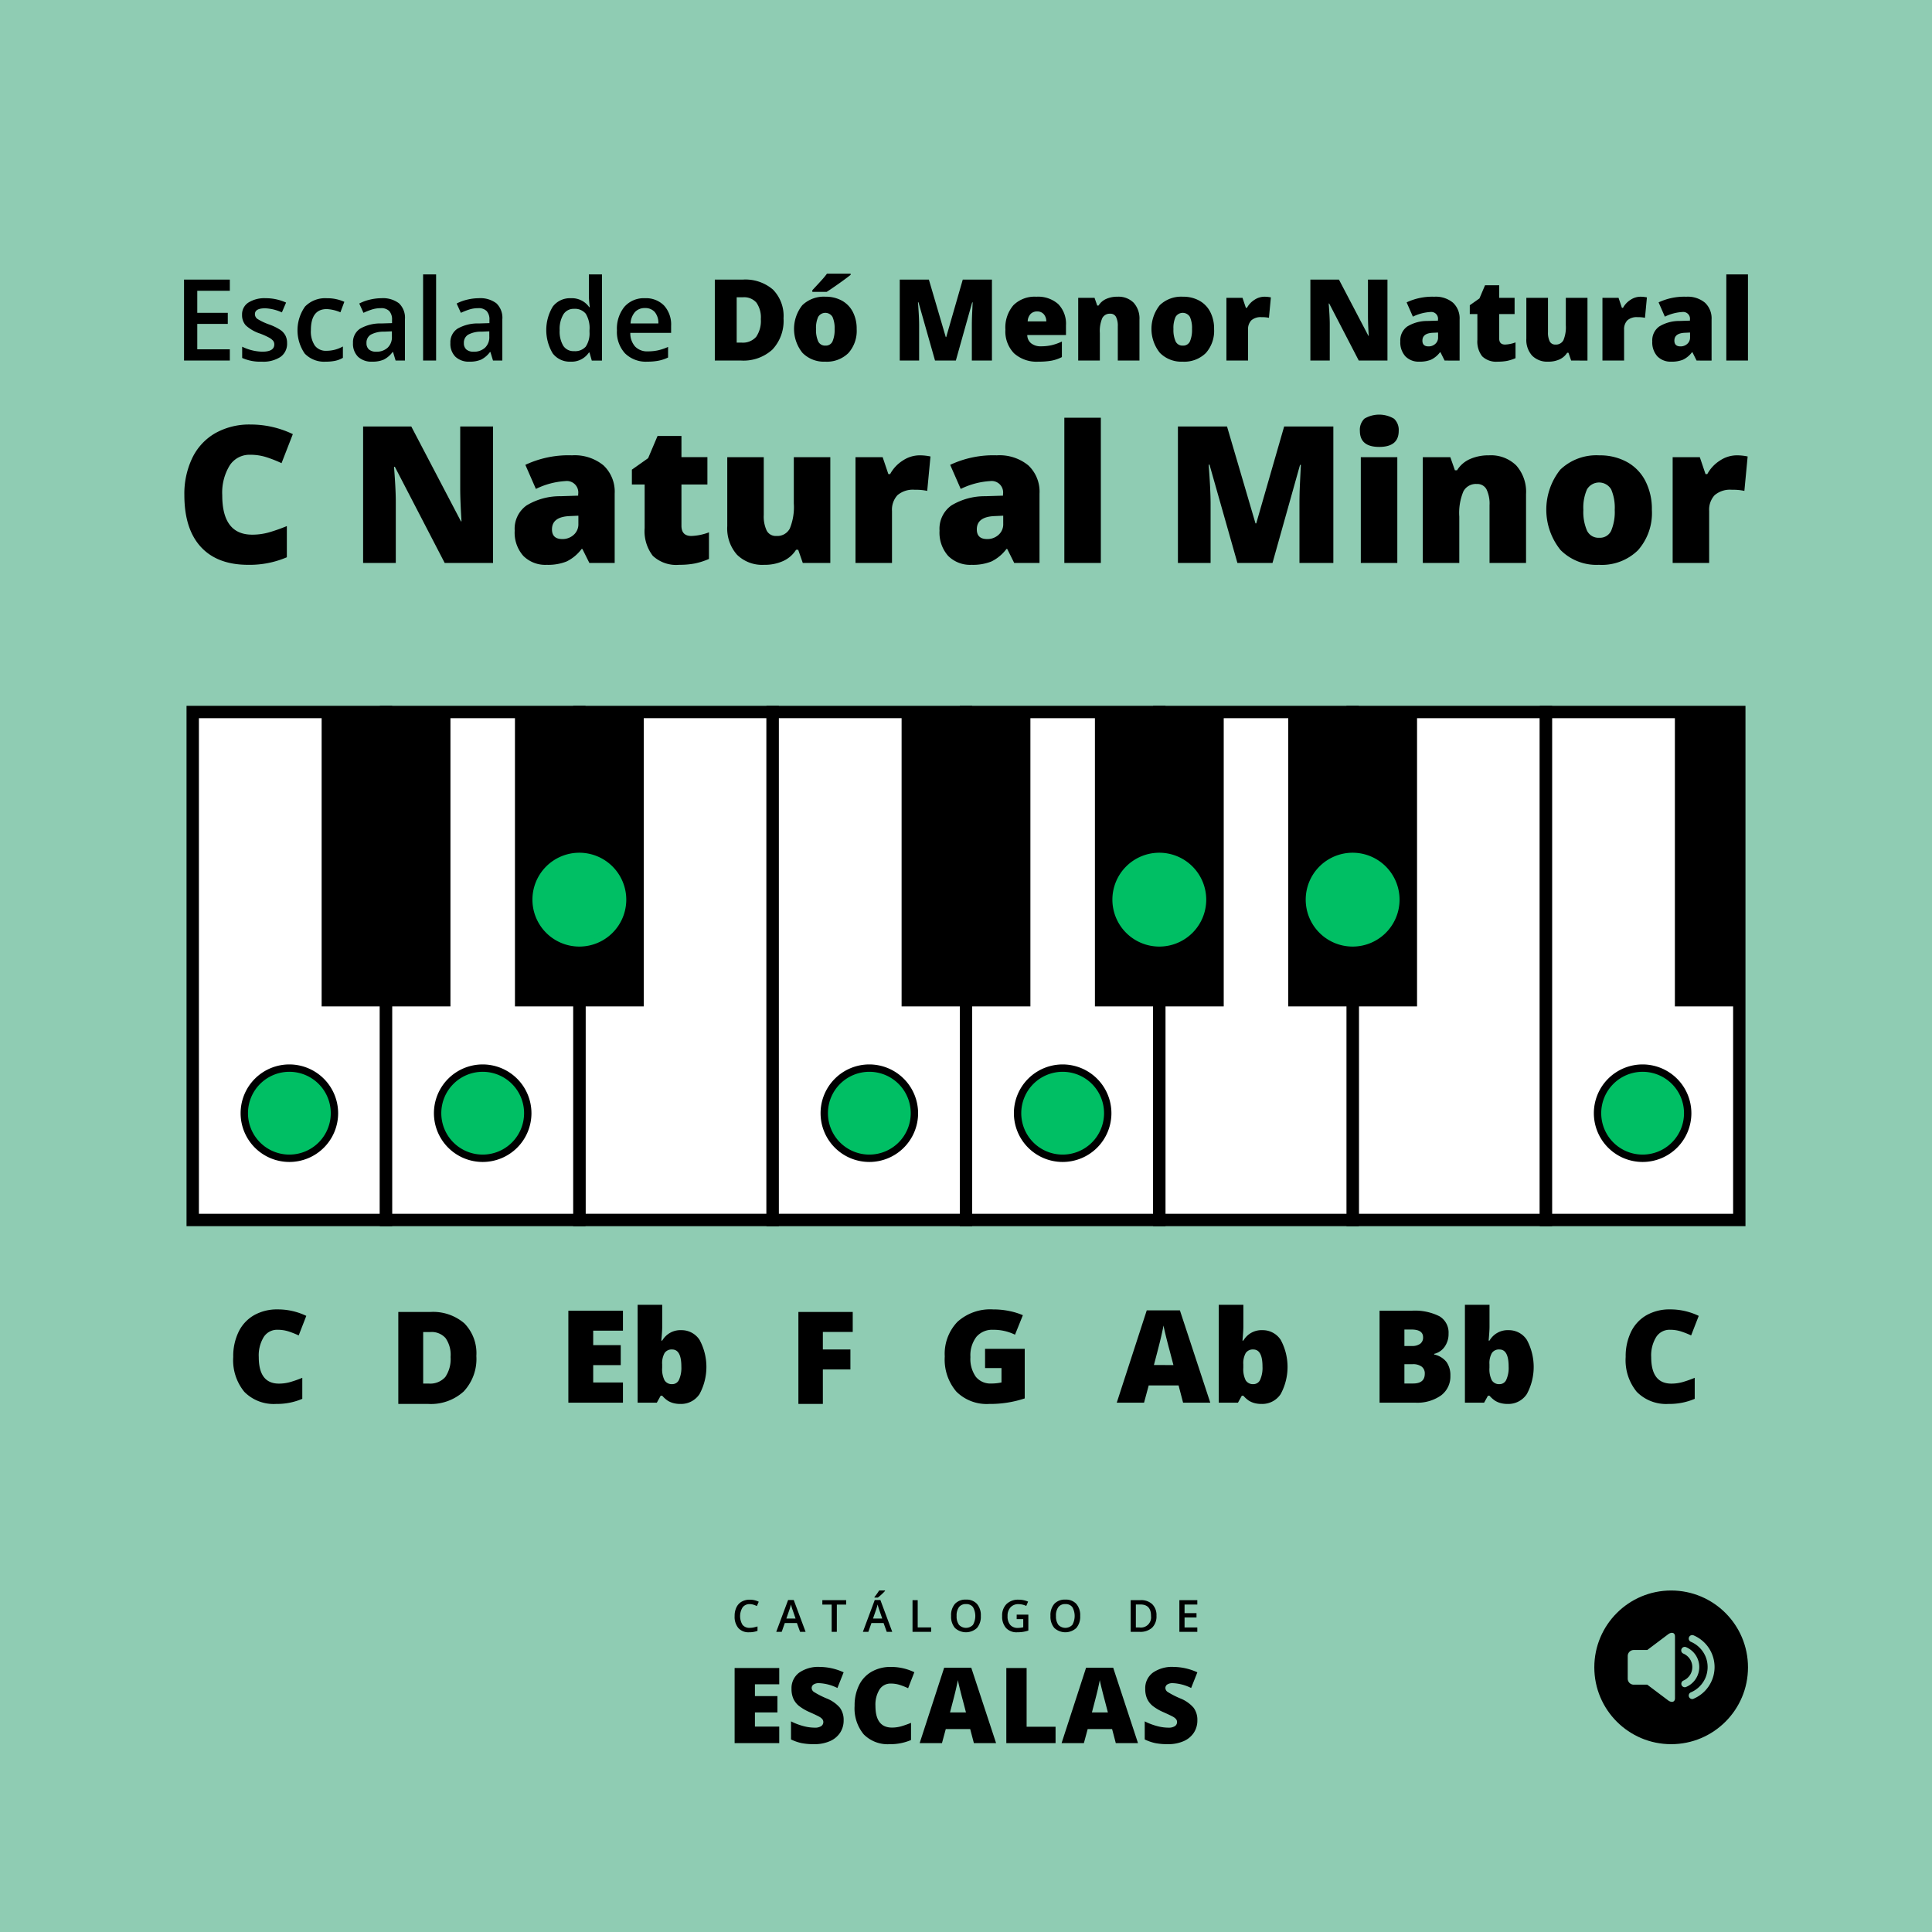 <svg xmlns="http://www.w3.org/2000/svg" width="300" height="300"><g transform="translate(-1551.982 -102.552)"><path fill="#8fccb3" d="M1551.982 102.552h300v300h-300z"/><circle cx="11.932" cy="11.932" r="11.932" transform="translate(1799.546 349.524)"/><path fill="#8fccb3" d="m1811.009 356.325-3.24 2.439h-2.1a.936.936 0 0 0-.934.934v3.517a.936.936 0 0 0 .934.933h2.1l3.241 2.439c.492.37 1.062.311 1.062-.332v-9.6c-.001-.641-.572-.7-1.063-.33ZM1814.961 366.338a.54.54 0 1 1-.419-1 4.276 4.276 0 0 0 1.351-.914 4.319 4.319 0 0 0 .915-1.352 4.348 4.348 0 0 0 .25-2.507 4.2 4.2 0 0 0-.25-.809 4.289 4.289 0 0 0-.915-1.352 4.276 4.276 0 0 0-1.351-.914.54.54 0 1 1 .419-1 5.372 5.372 0 0 1 .9.489 5.277 5.277 0 0 1 .794.654 5.323 5.323 0 0 1 1.143 1.7 5.262 5.262 0 0 1 .314 1.017 5.264 5.264 0 0 1 0 2.122 5.262 5.262 0 0 1-.314 1.017 5.339 5.339 0 0 1-2.842 2.842Z"/><path fill="#8fccb3" d="M1813.794 364.509a.54.54 0 0 1-.419-.995 2.288 2.288 0 0 0 .383-.21 2.305 2.305 0 0 0 .617-.617 2.211 2.211 0 0 0 .209-.383 2.234 2.234 0 0 0 .134-.432 2.415 2.415 0 0 0 0-.907 2.24 2.24 0 0 0-.343-.815 2.354 2.354 0 0 0-.279-.338 2.3 2.3 0 0 0-.721-.489.54.54 0 0 1 .419-1 3.379 3.379 0 0 1 1.069.718 3.375 3.375 0 0 1 .915 1.708 3.351 3.351 0 0 1-.2 1.971 3.355 3.355 0 0 1-.717 1.068 3.3 3.3 0 0 1-1.069.717Z"/><path d="M1668.392 351.64a1.326 1.326 0 0 0-1.091.492 2.582 2.582 0 0 0-.015 2.728 1.348 1.348 0 0 0 1.106.464 2.883 2.883 0 0 0 .607-.062q.292-.063.609-.16v.69a3.7 3.7 0 0 1-1.314.219 2.1 2.1 0 0 1-1.66-.655 2.728 2.728 0 0 1-.579-1.874 3.009 3.009 0 0 1 .281-1.343 2 2 0 0 1 .813-.882 2.455 2.455 0 0 1 1.249-.306 3.107 3.107 0 0 1 1.4.316l-.29.67a4.494 4.494 0 0 0-.527-.207 1.9 1.9 0 0 0-.589-.09ZM1676.22 355.944l-.492-1.367h-1.882l-.482 1.367h-.848l1.842-4.943h.875l1.842 4.943Zm-.7-2.061-.461-1.34c-.034-.09-.08-.232-.14-.425s-.1-.334-.123-.424a7.505 7.505 0 0 1-.266.906l-.444 1.283ZM1681.923 355.944h-.8v-4.233h-1.448v-.69h3.7v.69h-1.448ZM1689.676 355.944l-.492-1.367h-1.884l-.482 1.367h-.848l1.842-4.943h.875l1.842 4.943Zm-.7-2.061-.461-1.34c-.034-.09-.081-.232-.14-.425s-.1-.334-.123-.424a7.375 7.375 0 0 1-.266.906l-.445 1.283Zm-1.209-3.257v-.084q.192-.235.4-.526t.322-.495h.919v.071a6.892 6.892 0 0 1-.524.53 7.6 7.6 0 0 1-.587.5ZM1693.678 355.944v-4.923h.805v4.232h2.084v.691ZM1704.284 353.475a2.7 2.7 0 0 1-.6 1.87 2.527 2.527 0 0 1-3.415 0 2.705 2.705 0 0 1-.6-1.88 2.669 2.669 0 0 1 .6-1.872 2.215 2.215 0 0 1 1.715-.654 2.168 2.168 0 0 1 1.7.664 2.688 2.688 0 0 1 .6 1.872Zm-3.759 0a2.213 2.213 0 0 0 .368 1.38 1.493 1.493 0 0 0 2.111.064c.021-.019.041-.039.06-.059a2.8 2.8 0 0 0 0-2.759 1.283 1.283 0 0 0-1.079-.468 1.309 1.309 0 0 0-1.093.468 2.189 2.189 0 0 0-.367 1.374ZM1709.851 353.273h1.812v2.472a5.308 5.308 0 0 1-.854.206 6.074 6.074 0 0 1-.884.06 2.219 2.219 0 0 1-1.724-.662 2.664 2.664 0 0 1-.606-1.867 2.487 2.487 0 0 1 .683-1.86 2.569 2.569 0 0 1 1.883-.672 3.649 3.649 0 0 1 1.461.3l-.282.67a2.849 2.849 0 0 0-1.2-.276 1.614 1.614 0 0 0-1.246.495 1.906 1.906 0 0 0-.457 1.354 2.018 2.018 0 0 0 .412 1.371 1.5 1.5 0 0 0 1.187.47 3.908 3.908 0 0 0 .835-.1v-1.269h-1.02ZM1719.713 353.475a2.7 2.7 0 0 1-.6 1.87 2.527 2.527 0 0 1-3.415 0 2.711 2.711 0 0 1-.6-1.88 2.669 2.669 0 0 1 .6-1.872 2.216 2.216 0 0 1 1.715-.654 2.167 2.167 0 0 1 1.7.664 2.688 2.688 0 0 1 .6 1.872Zm-3.758 0a2.207 2.207 0 0 0 .367 1.38 1.494 1.494 0 0 0 2.112.064l.059-.059a2.8 2.8 0 0 0 0-2.759 1.284 1.284 0 0 0-1.08-.468 1.307 1.307 0 0 0-1.092.468 2.19 2.19 0 0 0-.37 1.374ZM1731.559 353.435a2.454 2.454 0 0 1-.676 1.864 2.721 2.721 0 0 1-1.95.645h-1.378v-4.923h1.523a2.514 2.514 0 0 1 1.828.633 2.36 2.36 0 0 1 .653 1.781Zm-.848.027q0-1.769-1.654-1.768h-.7v3.573h.571a1.584 1.584 0 0 0 1.779-1.8ZM1737.9 355.944h-2.785v-4.923h2.785v.68h-1.98v1.34h1.855v.674h-1.855v1.545h1.98ZM1672.982 373.227h-6.928v-11.669h6.928v2.53h-3.775v1.836h3.495v2.53h-3.495v2.2h3.775ZM1682.982 369.683a3.441 3.441 0 0 1-.551 1.928 3.6 3.6 0 0 1-1.588 1.308 5.879 5.879 0 0 1-2.434.467 9.865 9.865 0 0 1-1.956-.163 7.252 7.252 0 0 1-1.644-.572v-2.809a9.4 9.4 0 0 0 1.876.722 6.927 6.927 0 0 0 1.787.259 1.735 1.735 0 0 0 1.029-.243.747.747 0 0 0 .327-.627.692.692 0 0 0-.131-.419 1.534 1.534 0 0 0-.423-.363q-.293-.183-1.553-.75a7.437 7.437 0 0 1-1.712-1.006 3.087 3.087 0 0 1-.846-1.117 3.7 3.7 0 0 1-.275-1.493 2.99 2.99 0 0 1 1.173-2.514 5.174 5.174 0 0 1 3.225-.9 9.057 9.057 0 0 1 3.695.838l-.966 2.435a7.009 7.009 0 0 0-2.825-.751 1.472 1.472 0 0 0-.894.216.654.654 0 0 0-.28.535.771.771 0 0 0 .356.614 13.532 13.532 0 0 0 1.927.99 5.323 5.323 0 0 1 2.1 1.457 3.158 3.158 0 0 1 .583 1.958ZM1690.308 363.976a2.011 2.011 0 0 0-1.756.922 4.456 4.456 0 0 0-.631 2.543q0 3.367 2.563 3.368a5.252 5.252 0 0 0 1.5-.215 15.076 15.076 0 0 0 1.461-.519v2.666a8.081 8.081 0 0 1-3.3.646 5.229 5.229 0 0 1-4.051-1.532 6.321 6.321 0 0 1-1.409-4.429 7.063 7.063 0 0 1 .683-3.184 4.871 4.871 0 0 1 1.963-2.111 5.917 5.917 0 0 1 3.013-.739 8.306 8.306 0 0 1 3.616.822l-.966 2.483a10.794 10.794 0 0 0-1.293-.511 4.512 4.512 0 0 0-1.393-.21ZM1703.207 373.227l-.575-2.187h-3.791l-.591 2.187h-3.464l3.807-11.717h4.206l3.856 11.717Zm-1.229-4.773-.5-1.915q-.175-.637-.427-1.652t-.331-1.452q-.072.406-.283 1.34t-.938 3.68ZM1708.243 373.227v-11.669h3.152v9.123h4.494v2.546ZM1725.243 373.227l-.575-2.187h-3.791l-.591 2.187h-3.463l3.807-11.717h4.206l3.855 11.717Zm-1.229-4.773-.5-1.915q-.175-.637-.427-1.652t-.331-1.452q-.072.406-.283 1.34t-.938 3.68ZM1737.908 369.683a3.44 3.44 0 0 1-.551 1.928 3.6 3.6 0 0 1-1.588 1.308 5.879 5.879 0 0 1-2.434.467 9.864 9.864 0 0 1-1.956-.163 7.252 7.252 0 0 1-1.644-.572v-2.809a9.4 9.4 0 0 0 1.876.722 6.929 6.929 0 0 0 1.788.259 1.732 1.732 0 0 0 1.028-.243.751.751 0 0 0 .328-.627.7.7 0 0 0-.132-.419 1.533 1.533 0 0 0-.423-.363q-.292-.183-1.553-.75a7.494 7.494 0 0 1-1.712-1.006 3.1 3.1 0 0 1-.846-1.117 3.721 3.721 0 0 1-.275-1.493 2.993 2.993 0 0 1 1.173-2.514 5.176 5.176 0 0 1 3.225-.9 9.057 9.057 0 0 1 3.695.838l-.965 2.435a7.018 7.018 0 0 0-2.826-.751 1.479 1.479 0 0 0-.894.216.652.652 0 0 0-.279.535.77.77 0 0 0 .355.614 13.526 13.526 0 0 0 1.927.99 5.323 5.323 0 0 1 2.095 1.457 3.158 3.158 0 0 1 .588 1.958ZM1595.083 309.038a2.46 2.46 0 0 0-2.149 1.128 5.45 5.45 0 0 0-.771 3.11q0 4.122 3.134 4.122a6.409 6.409 0 0 0 1.836-.264 18.331 18.331 0 0 0 1.788-.635v3.262a9.9 9.9 0 0 1-4.043.791 6.4 6.4 0 0 1-4.956-1.875 7.73 7.73 0 0 1-1.724-5.42 8.645 8.645 0 0 1 .835-3.9 5.97 5.97 0 0 1 2.4-2.582 7.248 7.248 0 0 1 3.687-.9 10.167 10.167 0 0 1 4.424 1.006l-1.182 3.037a13.311 13.311 0 0 0-1.582-.625 5.536 5.536 0 0 0-1.697-.255ZM1625.95 313.11a7.379 7.379 0 0 1-1.967 5.508 7.559 7.559 0 0 1-5.533 1.934h-4.619v-14.277h4.942a7.454 7.454 0 0 1 5.307 1.757 6.633 6.633 0 0 1 1.87 5.078Zm-4 .137a4.537 4.537 0 0 0-.776-2.91 2.872 2.872 0 0 0-2.358-.947h-1.123v8h.859a3.109 3.109 0 0 0 2.578-1.021 4.928 4.928 0 0 0 .816-3.122ZM1648.713 320.357h-8.477v-14.278h8.477v3.1h-4.619v2.246h4.277v3.1h-4.277v2.7h4.619ZM1657.746 309.1a3.326 3.326 0 0 1 2.866 1.513 8.842 8.842 0 0 1-.01 8.414 3.427 3.427 0 0 1-2.973 1.528 4.126 4.126 0 0 1-1.094-.132 3.242 3.242 0 0 1-.855-.366 4.5 4.5 0 0 1-.874-.781h-.234l-.6 1.084h-2.979v-15.2h3.818v3.44q0 .615-.136 2.119h.136a3.258 3.258 0 0 1 2.94-1.621Zm-1.4 3a1.3 1.3 0 0 0-1.171.556 3.215 3.215 0 0 0-.372 1.749v.537a3.816 3.816 0 0 0 .372 1.948 1.318 1.318 0 0 0 1.21.591 1.128 1.128 0 0 0 1.036-.689 4.493 4.493 0 0 0 .361-2.026q.003-2.672-1.433-2.666ZM1679.756 320.552h-3.8v-14.277h8.438v3.1h-4.639v2.725h4.278v3.1h-4.278ZM1704.94 312h6.162v7.695a16.908 16.908 0 0 1-5.517.86 6.67 6.67 0 0 1-5.1-1.914 7.664 7.664 0 0 1-1.8-5.459 7.171 7.171 0 0 1 1.972-5.381 7.588 7.588 0 0 1 5.528-1.924 12.261 12.261 0 0 1 2.544.254 10.672 10.672 0 0 1 2.084.645l-1.22 3.027a7.547 7.547 0 0 0-3.389-.762 3.223 3.223 0 0 0-2.612 1.1 4.753 4.753 0 0 0-.923 3.139 4.813 4.813 0 0 0 .835 3.052 2.9 2.9 0 0 0 2.407 1.05 7.049 7.049 0 0 0 1.582-.166v-2.236h-2.549ZM1735.691 320.357l-.7-2.676h-4.639l-.723 2.676h-4.238l4.658-14.336h5.147l4.717 14.336Zm-1.5-5.84-.615-2.344q-.216-.781-.523-2.022t-.4-1.777q-.089.5-.347 1.641t-1.147 4.5ZM1747.986 309.1a3.324 3.324 0 0 1 2.866 1.513 8.842 8.842 0 0 1-.01 8.414 3.427 3.427 0 0 1-2.973 1.528 4.121 4.121 0 0 1-1.094-.132 3.244 3.244 0 0 1-.855-.366 4.5 4.5 0 0 1-.874-.781h-.234l-.6 1.084h-2.979v-15.2h3.818v3.44q0 .615-.136 2.119h.136a3.258 3.258 0 0 1 2.94-1.621Zm-1.4 3a1.308 1.308 0 0 0-1.172.556 3.225 3.225 0 0 0-.371 1.749v.537a3.828 3.828 0 0 0 .371 1.948 1.321 1.321 0 0 0 1.211.591 1.128 1.128 0 0 0 1.036-.689 4.492 4.492 0 0 0 .361-2.026q.003-2.672-1.433-2.666ZM1766.2 306.079h4.981a8.473 8.473 0 0 1 4.321.864 2.931 2.931 0 0 1 1.411 2.691 3.405 3.405 0 0 1-.615 2.051 2.743 2.743 0 0 1-1.621 1.093v.1a3.322 3.322 0 0 1 1.924 1.172 3.537 3.537 0 0 1 .595 2.129 3.644 3.644 0 0 1-1.46 3.061 6.387 6.387 0 0 1-3.979 1.119h-5.557Zm3.858 5.479h1.162a2.1 2.1 0 0 0 1.284-.342 1.19 1.19 0 0 0 .454-1.016q0-1.2-1.816-1.2h-1.084Zm0 2.822v3h1.357q1.807 0 1.807-1.523a1.308 1.308 0 0 0-.484-1.094 2.223 2.223 0 0 0-1.4-.381ZM1786.207 309.1a3.323 3.323 0 0 1 2.866 1.513 8.843 8.843 0 0 1-.009 8.413 3.43 3.43 0 0 1-2.974 1.529 4.126 4.126 0 0 1-1.094-.132 3.223 3.223 0 0 1-.854-.366 4.476 4.476 0 0 1-.874-.781h-.235l-.6 1.084h-2.979v-15.2h3.819v3.44q0 .615-.137 2.119h.137a3.255 3.255 0 0 1 2.939-1.621Zm-1.4 3a1.306 1.306 0 0 0-1.172.556 3.215 3.215 0 0 0-.371 1.749v.537a3.819 3.819 0 0 0 .371 1.948 1.32 1.32 0 0 0 1.211.591 1.127 1.127 0 0 0 1.035-.689 4.48 4.48 0 0 0 .361-2.026q.004-2.672-1.431-2.666ZM1811.3 309.038a2.458 2.458 0 0 0-2.148 1.128 5.449 5.449 0 0 0-.772 3.11q0 4.122 3.135 4.122a6.409 6.409 0 0 0 1.836-.264 18.3 18.3 0 0 0 1.787-.635v3.262a9.894 9.894 0 0 1-4.043.791 6.4 6.4 0 0 1-4.956-1.875 7.735 7.735 0 0 1-1.723-5.42 8.645 8.645 0 0 1 .835-3.9 5.978 5.978 0 0 1 2.4-2.583 7.257 7.257 0 0 1 3.686-.9 10.163 10.163 0 0 1 4.424 1.006l-1.181 3.037a13.376 13.376 0 0 0-1.582-.625 5.543 5.543 0 0 0-1.698-.254Z"/><path fill="#fff" d="M1641.944 213.115h30.019v78.874h-30.019z"/><path d="M1672.924 292.95h-31.94v-80.8h31.94Zm-30.019-1.922H1671v-76.953h-28.1Z"/><path fill="#fff" d="M1671.963 213.115h30.019v78.874h-30.019z"/><path d="M1702.943 292.95H1671v-80.8h31.941Zm-30.019-1.922h28.1v-76.953h-28.1Z"/><path fill="#fff" d="M1701.982 213.115h30.019v78.874h-30.019z"/><path d="M1732.962 292.95h-31.941v-80.8h31.941Zm-30.019-1.922h28.1v-76.953h-28.1Z"/><path fill="#fff" d="M1762.02 213.115h30.019v78.874h-30.019z"/><path d="M1793 292.95h-31.94v-80.8H1793Zm-30.019-1.922h28.1v-76.953h-28.1Z"/><path fill="#fff" d="M1732.001 213.115h30.019v78.874h-30.019z"/><path d="M1762.98 292.95h-31.94v-80.8h31.94Zm-30.018-1.922h28.1v-76.953h-28.1Z"/><path fill="#fff" d="M1581.907 213.115h30.019v78.874h-30.019z"/><path d="M1612.886 292.95h-31.94v-80.8h31.94Zm-30.018-1.922h28.1v-76.953h-28.1Z"/><path fill="#fff" d="M1611.926 213.115h30.019v78.874h-30.019z"/><path d="M1642.905 292.95h-31.94v-80.8h31.94Zm-30.019-1.922h28.1v-76.953h-28.1Z"/><path fill="#fff" d="M1792.038 213.115h30.019v78.874h-30.019z"/><path d="M1823.018 292.95h-31.94v-80.8h31.94ZM1793 291.028h28.1v-76.953H1793ZM1601.926 213.115h20v45.714h-20zM1631.944 213.115h20v45.714h-20zM1691.982 213.115h20v45.714h-20zM1722.001 213.115h20v45.714h-20zM1752.02 213.115h20v45.714h-20z"/><path d="M1822.057 258.829h-10v-45.714h10"/><circle cx="6.857" cy="6.857" r="6.857" fill="#00bf64" transform="translate(1725.144 235.392)"/><path fill="#00bf64" d="M1732 235.82a6.428 6.428 0 1 1-6.429 6.429 6.428 6.428 0 0 1 6.429-6.429m0-.857a7.286 7.286 0 1 0 7.286 7.286 7.294 7.294 0 0 0-7.286-7.286Z"/><circle cx="6.857" cy="6.857" r="6.857" fill="#00bf64" transform="translate(1755.163 235.392)"/><path fill="#00bf64" d="M1762.02 235.82a6.428 6.428 0 1 1-6.429 6.429 6.428 6.428 0 0 1 6.429-6.429m0-.857a7.286 7.286 0 1 0 7.285 7.286 7.294 7.294 0 0 0-7.285-7.286Z"/><circle cx="6.857" cy="6.857" r="6.857" fill="#00bf64" transform="translate(1635.087 235.392)"/><path fill="#00bf64" d="M1641.944 235.82a6.428 6.428 0 1 1-6.428 6.429 6.429 6.429 0 0 1 6.428-6.429m0-.857a7.286 7.286 0 1 0 7.286 7.286 7.293 7.293 0 0 0-7.286-7.286Z"/><circle cx="7" cy="7" r="7" fill="#00bf64" transform="translate(1800.048 268.409)"/><path d="M1807.048 268.98a6.428 6.428 0 1 1-6.429 6.429 6.428 6.428 0 0 1 6.429-6.429m0-1.143a7.572 7.572 0 1 0 7.571 7.572 7.581 7.581 0 0 0-7.571-7.572Z"/><circle cx="7" cy="7" r="7" fill="#00bf64" transform="translate(1709.992 268.409)"/><path d="M1716.991 268.98a6.428 6.428 0 1 1-6.428 6.429 6.429 6.429 0 0 1 6.428-6.429m0-1.143a7.572 7.572 0 1 0 7.572 7.572 7.581 7.581 0 0 0-7.572-7.572Z"/><circle cx="7" cy="7" r="7" fill="#00bf64" transform="translate(1679.973 268.409)"/><path d="M1686.973 268.98a6.428 6.428 0 1 1-6.429 6.429 6.428 6.428 0 0 1 6.429-6.429m0-1.143a7.572 7.572 0 1 0 7.571 7.572 7.581 7.581 0 0 0-7.571-7.572Z"/><circle cx="7" cy="7" r="7" fill="#00bf64" transform="translate(1589.916 268.409)"/><path d="M1596.916 268.98a6.428 6.428 0 1 1-6.428 6.429 6.428 6.428 0 0 1 6.428-6.429m0-1.143a7.572 7.572 0 1 0 7.572 7.572 7.58 7.58 0 0 0-7.572-7.572Z"/><circle cx="7" cy="7" r="7" fill="#00bf64" transform="translate(1619.935 268.409)"/><path d="M1626.935 268.98a6.428 6.428 0 1 1-6.429 6.429 6.429 6.429 0 0 1 6.429-6.429m0-1.143a7.572 7.572 0 1 0 7.571 7.572 7.58 7.58 0 0 0-7.571-7.572ZM1587.67 158.539h-7.111v-12.57h7.111v1.737h-5.056v3.422h4.738v1.719h-4.738v3.947h5.056ZM1596.56 155.831a2.487 2.487 0 0 1-1.015 2.136 4.856 4.856 0 0 1-2.906.744 6.863 6.863 0 0 1-3.052-.576v-1.746a7.492 7.492 0 0 0 3.121.774q1.866 0 1.866-1.126a.891.891 0 0 0-.207-.6 2.425 2.425 0 0 0-.679-.5 11.555 11.555 0 0 0-1.315-.585 6.085 6.085 0 0 1-2.223-1.273 2.353 2.353 0 0 1-.58-1.651 2.168 2.168 0 0 1 .984-1.895 4.674 4.674 0 0 1 2.679-.675 7.581 7.581 0 0 1 3.172.679l-.653 1.522a7.059 7.059 0 0 0-2.588-.636q-1.6 0-1.6.911a.916.916 0 0 0 .417.757 9.156 9.156 0 0 0 1.818.851 8.358 8.358 0 0 1 1.711.834 2.5 2.5 0 0 1 .791.872 2.528 2.528 0 0 1 .259 1.183ZM1602.578 158.711a4.164 4.164 0 0 1-3.28-1.26 6.384 6.384 0 0 1 .052-7.3 4.355 4.355 0 0 1 3.392-1.289 6.348 6.348 0 0 1 2.708.559l-.61 1.625a6.117 6.117 0 0 0-2.115-.5q-2.468 0-2.468 3.276a3.922 3.922 0 0 0 .615 2.4 2.128 2.128 0 0 0 1.8.8 5.172 5.172 0 0 0 2.554-.671v1.763a3.983 3.983 0 0 1-1.157.455 6.919 6.919 0 0 1-1.491.142ZM1613.412 158.539l-.4-1.324h-.069a3.9 3.9 0 0 1-1.384 1.182 4.387 4.387 0 0 1-1.789.314 3.025 3.025 0 0 1-2.188-.757 2.832 2.832 0 0 1-.787-2.141 2.514 2.514 0 0 1 1.092-2.218 6.294 6.294 0 0 1 3.328-.817l1.642-.051v-.508a1.92 1.92 0 0 0-.426-1.362 1.735 1.735 0 0 0-1.32-.452 4.57 4.57 0 0 0-1.4.215 10.7 10.7 0 0 0-1.29.508l-.653-1.445a7.025 7.025 0 0 1 1.694-.614 7.757 7.757 0 0 1 1.736-.211 4.116 4.116 0 0 1 2.739.791 3.1 3.1 0 0 1 .924 2.485v6.4Zm-3.01-1.376a2.5 2.5 0 0 0 1.767-.615 2.223 2.223 0 0 0 .667-1.723V154l-1.221.052a4.173 4.173 0 0 0-2.077.477 1.45 1.45 0 0 0-.649 1.3 1.268 1.268 0 0 0 .379.984 1.624 1.624 0 0 0 1.132.35ZM1619.7 158.539h-2.021v-13.378h2.021ZM1628.535 158.539l-.4-1.324h-.069a3.881 3.881 0 0 1-1.384 1.182 4.378 4.378 0 0 1-1.788.314 3.022 3.022 0 0 1-2.188-.757 2.829 2.829 0 0 1-.787-2.141 2.514 2.514 0 0 1 1.092-2.218 6.294 6.294 0 0 1 3.327-.817l1.643-.051v-.508a1.921 1.921 0 0 0-.426-1.362 1.737 1.737 0 0 0-1.32-.452 4.571 4.571 0 0 0-1.4.215 10.709 10.709 0 0 0-1.29.508l-.654-1.445a7.039 7.039 0 0 1 1.694-.614 7.766 7.766 0 0 1 1.737-.211 4.119 4.119 0 0 1 2.739.791 3.1 3.1 0 0 1 .924 2.485v6.4Zm-3.009-1.376a2.5 2.5 0 0 0 1.767-.615 2.226 2.226 0 0 0 .666-1.723V154l-1.221.052a4.171 4.171 0 0 0-2.076.477 1.45 1.45 0 0 0-.649 1.3 1.271 1.271 0 0 0 .378.984 1.626 1.626 0 0 0 1.135.35ZM1640.581 158.711a3.31 3.31 0 0 1-2.777-1.29 7.063 7.063 0 0 1 .013-7.261 3.343 3.343 0 0 1 2.8-1.3 3.279 3.279 0 0 1 2.855 1.384h.1a12.01 12.01 0 0 1-.146-1.616v-3.465h2.029v13.378h-1.582l-.353-1.247h-.094a3.231 3.231 0 0 1-2.845 1.417Zm.541-1.634a2.2 2.2 0 0 0 1.815-.7 3.692 3.692 0 0 0 .584-2.274v-.284a4.271 4.271 0 0 0-.584-2.554 2.171 2.171 0 0 0-1.832-.756 1.856 1.856 0 0 0-1.642.864 4.427 4.427 0 0 0-.576 2.463 4.316 4.316 0 0 0 .559 2.412 1.885 1.885 0 0 0 1.676.829ZM1652.5 158.711a4.6 4.6 0 0 1-3.469-1.294 4.914 4.914 0 0 1-1.251-3.564 5.391 5.391 0 0 1 1.161-3.663 4.008 4.008 0 0 1 3.189-1.332 3.919 3.919 0 0 1 2.97 1.142 4.372 4.372 0 0 1 1.092 3.147v1.092h-6.336a3.12 3.12 0 0 0 .748 2.128 2.6 2.6 0 0 0 1.986.744 7.336 7.336 0 0 0 1.569-.159 8.294 8.294 0 0 0 1.561-.529v1.642a6.23 6.23 0 0 1-1.5.5 9.2 9.2 0 0 1-1.72.146Zm-.37-8.323a2.03 2.03 0 0 0-1.543.611 2.911 2.911 0 0 0-.692 1.779h4.316a2.629 2.629 0 0 0-.567-1.784 1.941 1.941 0 0 0-1.517-.606ZM1673.648 151.987a6.5 6.5 0 0 1-1.732 4.85 6.659 6.659 0 0 1-4.871 1.7h-4.067v-12.57h4.351a6.564 6.564 0 0 1 4.673 1.548 5.841 5.841 0 0 1 1.646 4.472Zm-3.525.121a3.992 3.992 0 0 0-.684-2.562 2.525 2.525 0 0 0-2.076-.834h-.989v7.041h.757a2.74 2.74 0 0 0 2.27-.9 4.345 4.345 0 0 0 .722-2.745ZM1685.006 153.647a5.156 5.156 0 0 1-1.286 3.727 4.757 4.757 0 0 1-3.6 1.337 4.661 4.661 0 0 1-3.529-1.367 5.921 5.921 0 0 1-.026-7.4 4.806 4.806 0 0 1 3.607-1.319 5.142 5.142 0 0 1 2.536.61 4.161 4.161 0 0 1 1.7 1.75 5.651 5.651 0 0 1 .598 2.662Zm-6.887-5.778v-.249q1.323-1.419 1.681-1.832t.589-.739h3.68v.181q-.688.549-1.892 1.4t-1.823 1.238Zm.576 5.778a4.335 4.335 0 0 0 .335 1.913 1.167 1.167 0 0 0 1.127.658 1.133 1.133 0 0 0 1.1-.658 4.478 4.478 0 0 0 .323-1.913 4.249 4.249 0 0 0-.327-1.883 1.295 1.295 0 0 0-2.227 0 4.157 4.157 0 0 0-.331 1.883ZM1697.172 158.539l-2.571-9.054h-.077q.18 2.313.18 3.594v5.46h-3.009v-12.57h4.522l2.623 8.925h.068l2.571-8.925h4.531v12.57h-3.121v-5.511c0-.287.005-.6.013-.955s.047-1.206.116-2.57h-.077l-2.536 9.036ZM1713.224 158.711a5.229 5.229 0 0 1-3.779-1.294 4.873 4.873 0 0 1-1.345-3.684 5.31 5.31 0 0 1 1.246-3.788 4.665 4.665 0 0 1 3.56-1.319 4.722 4.722 0 0 1 3.4 1.147 4.364 4.364 0 0 1 1.2 3.306v1.5h-6.01a1.667 1.667 0 0 0 .6 1.281 2.34 2.34 0 0 0 1.535.465 7.4 7.4 0 0 0 1.629-.168 8.044 8.044 0 0 0 1.612-.572V158a5.906 5.906 0 0 1-1.633.559 11.326 11.326 0 0 1-2.015.152Zm-.2-7.8a1.4 1.4 0 0 0-.993.374 1.752 1.752 0 0 0-.469 1.173h2.889a1.672 1.672 0 0 0-.4-1.126 1.32 1.32 0 0 0-1.025-.419ZM1725.553 158.539v-5.313a3.051 3.051 0 0 0-.279-1.466.956.956 0 0 0-.9-.495 1.3 1.3 0 0 0-1.229.679 5.134 5.134 0 0 0-.379 2.33v4.265h-3.361V148.8h2.536l.421 1.2h.2a2.676 2.676 0 0 1 1.191-1.032 4.211 4.211 0 0 1 1.75-.343 3.317 3.317 0 0 1 2.514.937 3.659 3.659 0 0 1 .9 2.639v6.337ZM1740.505 153.647a5.16 5.16 0 0 1-1.285 3.727 4.761 4.761 0 0 1-3.6 1.337 4.663 4.663 0 0 1-3.529-1.367 5.921 5.921 0 0 1-.026-7.4 4.806 4.806 0 0 1 3.607-1.319 5.142 5.142 0 0 1 2.536.61 4.161 4.161 0 0 1 1.7 1.75 5.639 5.639 0 0 1 .597 2.662Zm-6.311 0a4.335 4.335 0 0 0 .335 1.913 1.167 1.167 0 0 0 1.127.658 1.135 1.135 0 0 0 1.1-.658 4.5 4.5 0 0 0 .322-1.913 4.249 4.249 0 0 0-.327-1.883 1.295 1.295 0 0 0-2.227 0 4.157 4.157 0 0 0-.33 1.883ZM1748.3 148.626a4.958 4.958 0 0 1 .834.068l.189.035-.3 3.172a4.987 4.987 0 0 0-1.143-.1 2.179 2.179 0 0 0-1.6.5 1.972 1.972 0 0 0-.5 1.449v4.789h-3.362V148.8h2.5l.525 1.556h.163a3.367 3.367 0 0 1 1.173-1.251 2.813 2.813 0 0 1 1.521-.479ZM1767.425 158.539h-4.454l-4.591-8.856h-.078q.164 2.09.164 3.19v5.666h-3.01v-12.57h4.437l4.574 8.735h.051q-.12-1.9-.12-3.052v-5.683h3.027ZM1776.3 158.539l-.644-1.29h-.069a3.825 3.825 0 0 1-1.385 1.152 4.554 4.554 0 0 1-1.822.31 2.857 2.857 0 0 1-2.167-.826 3.219 3.219 0 0 1-.791-2.321 2.641 2.641 0 0 1 1.083-2.317 5.931 5.931 0 0 1 3.139-.855l1.625-.052v-.14a1.056 1.056 0 0 0-1.187-1.2 7.084 7.084 0 0 0-2.708.722l-.972-2.218a9.341 9.341 0 0 1 4.3-.877 4.177 4.177 0 0 1 2.9.928 3.321 3.321 0 0 1 1.027 2.6v6.388Zm-2.493-2.2a1.518 1.518 0 0 0 1.045-.387 1.286 1.286 0 0 0 .434-1.006v-.757l-.774.035q-1.659.06-1.659 1.221-.003.893.947.893ZM1785.686 156.054a5.009 5.009 0 0 0 1.625-.335v2.45a6.581 6.581 0 0 1-1.294.417 7.328 7.328 0 0 1-1.44.125 3.144 3.144 0 0 1-2.441-.83 3.714 3.714 0 0 1-.748-2.549v-4.015h-1.178v-1.367l1.5-1.058.868-2.046h2.2v1.954h2.39v2.519h-2.39v3.791q-.003.944.908.944ZM1795.952 158.539l-.421-1.212h-.2a2.738 2.738 0 0 1-1.173 1.027 4.086 4.086 0 0 1-1.767.357 3.3 3.3 0 0 1-2.5-.933 3.651 3.651 0 0 1-.9-2.635V148.8h3.362v5.322a3.05 3.05 0 0 0 .271 1.444.938.938 0 0 0 .89.49 1.3 1.3 0 0 0 1.238-.683 5.208 5.208 0 0 0 .37-2.309V148.8h3.362v9.741ZM1806.691 148.626a4.959 4.959 0 0 1 .834.068l.189.035-.3 3.172a4.986 4.986 0 0 0-1.143-.1 2.183 2.183 0 0 0-1.6.5 1.975 1.975 0 0 0-.5 1.449v4.789h-3.362V148.8h2.5l.524 1.556h.167a3.361 3.361 0 0 1 1.173-1.251 2.813 2.813 0 0 1 1.518-.479ZM1815.426 158.539l-.644-1.29h-.069a3.825 3.825 0 0 1-1.385 1.152 4.554 4.554 0 0 1-1.822.31 2.856 2.856 0 0 1-2.167-.826 3.219 3.219 0 0 1-.791-2.321 2.641 2.641 0 0 1 1.083-2.317 5.931 5.931 0 0 1 3.139-.855l1.625-.052v-.14a1.056 1.056 0 0 0-1.187-1.2 7.083 7.083 0 0 0-2.708.722l-.972-2.218a9.341 9.341 0 0 1 4.3-.877 4.177 4.177 0 0 1 2.9.928 3.322 3.322 0 0 1 1.027 2.6v6.388Zm-2.493-2.2a1.518 1.518 0 0 0 1.045-.387 1.286 1.286 0 0 0 .434-1.006v-.757l-.774.035q-1.659.06-1.659 1.221 0 .893.954.893ZM1823.405 158.539h-3.362v-13.378h3.362ZM1590.827 173.168a3.653 3.653 0 0 0-3.189 1.674 8.089 8.089 0 0 0-1.145 4.617q0 6.117 4.653 6.116a9.525 9.525 0 0 0 2.725-.391 27.385 27.385 0 0 0 2.653-.942v4.841a14.679 14.679 0 0 1-6 1.174q-4.8 0-7.356-2.783t-2.559-8.044a12.838 12.838 0 0 1 1.24-5.784 8.871 8.871 0 0 1 3.565-3.834 10.768 10.768 0 0 1 5.472-1.341 15.081 15.081 0 0 1 6.567 1.493l-1.754 4.508a19.77 19.77 0 0 0-2.348-.927 8.189 8.189 0 0 0-2.524-.377ZM1628.543 189.968h-7.508l-7.74-14.93h-.131q.276 3.522.276 5.377v9.553h-5.074v-21.192h7.48l7.711 14.727h.087q-.2-3.2-.2-5.146v-9.581h5.1ZM1643.5 189.968l-1.087-2.175h-.116a6.45 6.45 0 0 1-2.334 1.943 7.7 7.7 0 0 1-3.073.521 4.817 4.817 0 0 1-3.652-1.391 5.429 5.429 0 0 1-1.334-3.914 4.451 4.451 0 0 1 1.827-3.906 9.981 9.981 0 0 1 5.29-1.442l2.74-.087v-.232a1.782 1.782 0 0 0-2-2.03 11.953 11.953 0 0 0-4.565 1.218l-1.638-3.74a15.761 15.761 0 0 1 7.247-1.478 7.045 7.045 0 0 1 4.892 1.565 5.6 5.6 0 0 1 1.732 4.378v10.77Zm-4.2-3.711a2.56 2.56 0 0 0 1.761-.652 2.167 2.167 0 0 0 .732-1.7v-1.276l-1.3.058q-2.8.1-2.8 2.058-.003 1.512 1.607 1.512ZM1659.331 185.778a8.423 8.423 0 0 0 2.739-.565v4.131a11.123 11.123 0 0 1-2.181.7 12.353 12.353 0 0 1-2.428.21 5.307 5.307 0 0 1-4.117-1.4 6.269 6.269 0 0 1-1.261-4.3v-6.769h-1.983v-2.305l2.523-1.783 1.464-3.45h3.71v3.291h4.03v4.247h-4.03v6.392q-.003 1.601 1.534 1.601ZM1676.638 189.968l-.711-2.044h-.333a4.616 4.616 0 0 1-1.979 1.732 6.882 6.882 0 0 1-2.978.6 5.568 5.568 0 0 1-4.218-1.572 6.165 6.165 0 0 1-1.508-4.443v-10.7h5.668v8.972a5.157 5.157 0 0 0 .456 2.435 1.582 1.582 0 0 0 1.5.826 2.183 2.183 0 0 0 2.087-1.152 8.778 8.778 0 0 0 .623-3.892v-7.189h5.668v16.423ZM1694.742 173.255a8.132 8.132 0 0 1 1.406.116l.319.058-.508 5.348a8.33 8.33 0 0 0-1.927-.174 3.674 3.674 0 0 0-2.7.848 3.324 3.324 0 0 0-.841 2.443v8.074h-5.668v-16.423h4.218l.885 2.623h.275a5.679 5.679 0 0 1 1.979-2.109 4.735 4.735 0 0 1 2.562-.804ZM1709.469 189.968l-1.087-2.175h-.116a6.468 6.468 0 0 1-2.334 1.943 7.71 7.71 0 0 1-3.073.521 4.819 4.819 0 0 1-3.653-1.391 5.428 5.428 0 0 1-1.333-3.914 4.452 4.452 0 0 1 1.826-3.906 9.986 9.986 0 0 1 5.291-1.442l2.739-.087v-.232a1.781 1.781 0 0 0-2-2.03 11.962 11.962 0 0 0-4.566 1.218l-1.638-3.74a15.765 15.765 0 0 1 7.248-1.478 7.047 7.047 0 0 1 4.892 1.565 5.6 5.6 0 0 1 1.732 4.378v10.77Zm-4.2-3.711a2.559 2.559 0 0 0 1.761-.652 2.167 2.167 0 0 0 .732-1.7v-1.276l-1.3.058q-2.8.1-2.8 2.058-.006 1.512 1.603 1.512ZM1722.92 189.968h-5.668v-22.555h5.668ZM1744.126 189.968l-4.334-15.264h-.13q.3 3.9.3 6.059v9.205h-5.073v-21.192h7.624l4.421 15.046h.116l4.334-15.046h7.639v21.192h-5.262v-9.292q0-.725.022-1.609t.2-4.334h-.131l-4.276 15.235ZM1763.144 169.457a2.394 2.394 0 0 1 .71-1.9 4.5 4.5 0 0 1 4.595.015 2.376 2.376 0 0 1 .724 1.884q0 2.493-3.029 2.493-3 .001-3-2.492Zm5.812 20.511h-5.668v-16.423h5.668ZM1783.277 189.968v-8.958a5.144 5.144 0 0 0-.471-2.472 1.611 1.611 0 0 0-1.515-.833 2.192 2.192 0 0 0-2.072 1.145 8.662 8.662 0 0 0-.638 3.928v7.19h-5.668v-16.423h4.276l.71 2.029h.334a4.485 4.485 0 0 1 2.007-1.739 7.091 7.091 0 0 1 2.95-.58 5.6 5.6 0 0 1 4.24 1.58 6.169 6.169 0 0 1 1.515 4.45v10.683ZM1808.484 181.72a8.7 8.7 0 0 1-2.167 6.283 8.019 8.019 0 0 1-6.066 2.254 7.861 7.861 0 0 1-5.951-2.3 9.98 9.98 0 0 1-.043-12.473 8.1 8.1 0 0 1 6.081-2.225 8.666 8.666 0 0 1 4.275 1.029 7.018 7.018 0 0 1 2.863 2.95 9.517 9.517 0 0 1 1.008 4.482Zm-10.639 0a7.289 7.289 0 0 0 .565 3.225 1.966 1.966 0 0 0 1.9 1.109 1.909 1.909 0 0 0 1.862-1.109 7.537 7.537 0 0 0 .544-3.225 7.176 7.176 0 0 0-.551-3.175 2.183 2.183 0 0 0-3.754-.007 7 7 0 0 0-.566 3.182ZM1821.631 173.255a8.132 8.132 0 0 1 1.406.116l.319.058-.508 5.348a8.33 8.33 0 0 0-1.927-.174 3.674 3.674 0 0 0-2.7.848 3.324 3.324 0 0 0-.841 2.443v8.074h-5.668v-16.423h4.218l.885 2.623h.275a5.685 5.685 0 0 1 1.978-2.109 4.741 4.741 0 0 1 2.563-.804Z"/></g></svg>